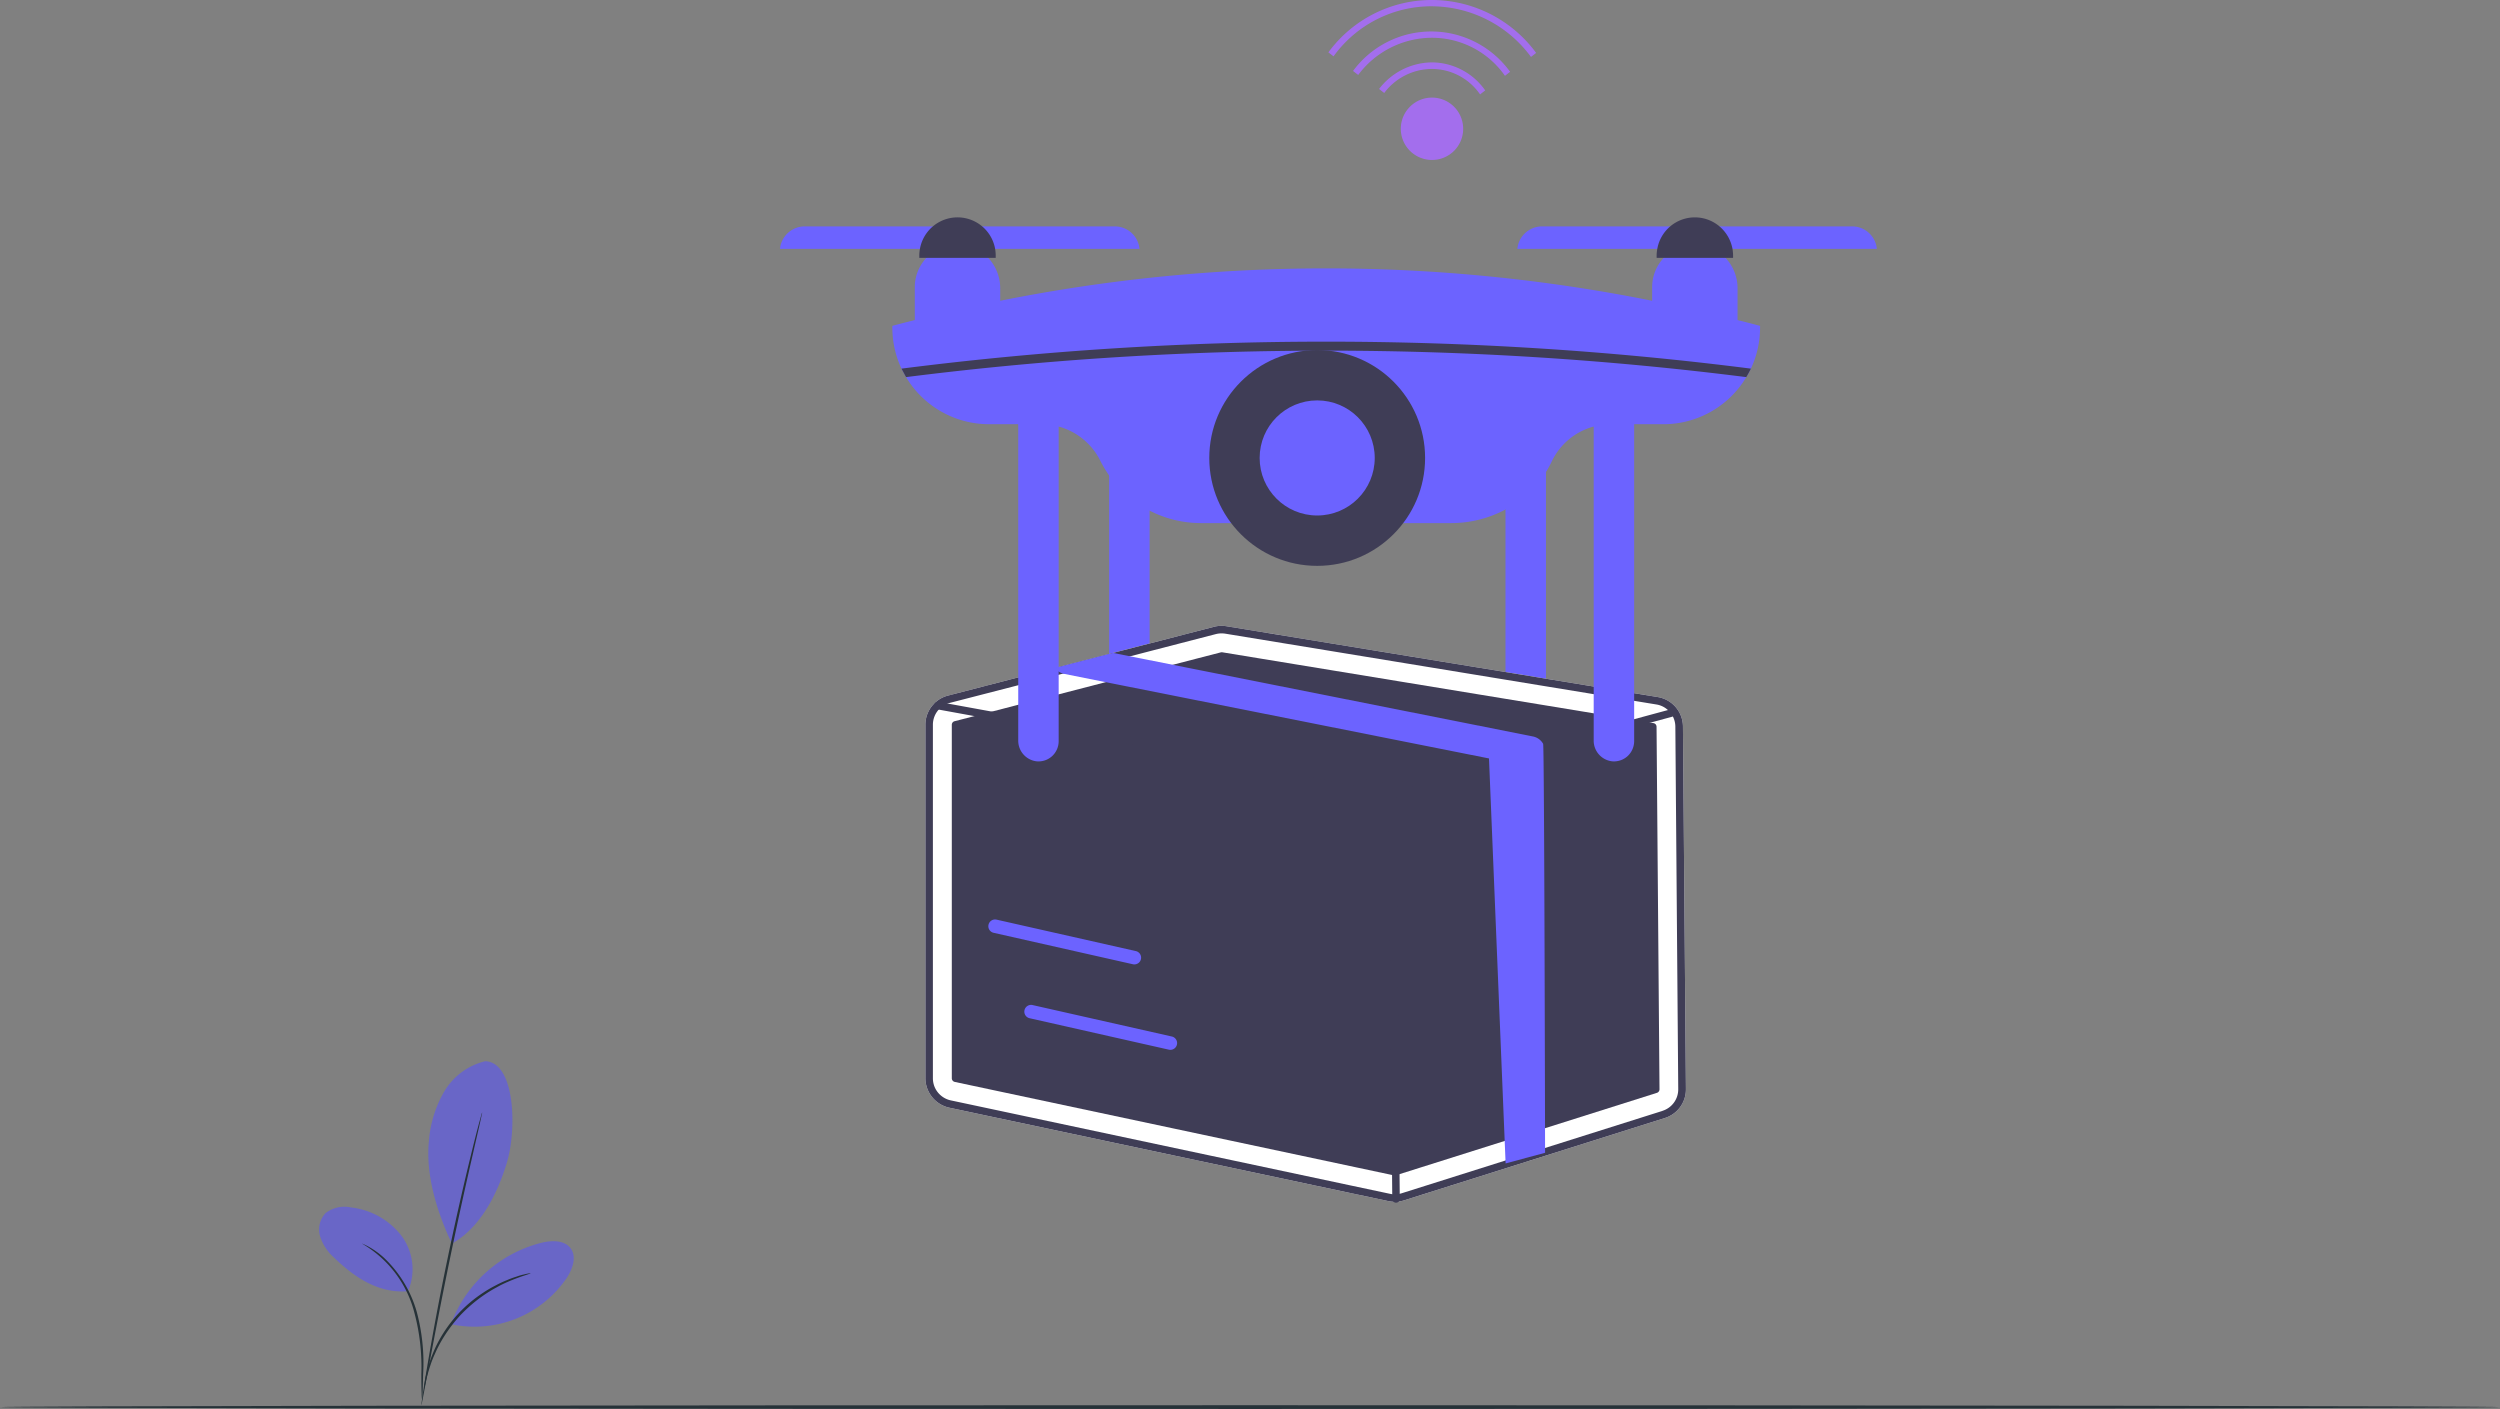 <svg xmlns="http://www.w3.org/2000/svg" width="346.067" height="195.041" viewBox="0 0 346.067 195.041">
  <rect x="0" y="0" width="346.067" height="195.041" fill="#808080" stroke="none"/>
  <g id="Group_666" data-name="Group 666" transform="translate(-957.195 -1297.931)">
    <g id="Floor" transform="translate(957.195 1062.691)">
      <path id="Path_757" data-name="Path 757" d="M346.067,430.02c0,.14-77.478.26-173.026.26S0,430.16,0,430.02s77.458-.26,173.041-.26S346.067,429.88,346.067,430.02Z" fill="#263238"/>
    </g>
    <g id="Plant" transform="translate(547.939 1062.831)">
      <g id="Group_151" data-name="Group 151">
        <path id="Path_758" data-name="Path 758" d="M476.43,382a9.053,9.053,0,0,0-5.7,4.23,16.111,16.111,0,0,0-2.11,6.92c-.45,4.68,1.17,9.85,3.19,14.1,4.56-2.54,6.7-8.22,7.6-11.17,1.42-4.66,1.16-13.94-2.98-14.08" fill="#6966c7"/>
        <path id="Path_759" data-name="Path 759" d="M465.73,413.85a7.723,7.723,0,0,0-.92-7.71,10.264,10.264,0,0,0-6.92-3.89,4.3,4.3,0,0,0-3.56.77,3.317,3.317,0,0,0-.75,3.27,6.634,6.634,0,0,0,1.92,2.9c2.89,2.8,6.21,4.98,10.22,4.65" fill="#6966c7"/>
        <path id="Path_760" data-name="Path 760" d="M467.7,428.92s.04-.35.06-.97c.02-.69.04-1.57.07-2.64a27.36,27.36,0,0,0-.9-8.67,16.549,16.549,0,0,0-4.51-7.42,11.309,11.309,0,0,0-2.15-1.55,6.166,6.166,0,0,0-.65-.32q-.225-.105-.24-.09a15.468,15.468,0,0,1,7.22,9.49,29.1,29.1,0,0,1,.98,8.57c0,1.11.01,2.02.04,2.64a5.467,5.467,0,0,0,.07.97Z" fill="#263238"/>
        <path id="Path_761" data-name="Path 761" d="M476,389.08a3.3,3.3,0,0,0-.13.4c-.08.3-.19.69-.32,1.16-.27,1.01-.65,2.48-1.09,4.3-.9,3.64-2.06,8.69-3.23,14.29s-2.1,10.7-2.73,14.39c-.31,1.85-.56,3.35-.71,4.38-.07.49-.13.89-.17,1.2a3.2,3.2,0,0,0-.04.42,1.82,1.82,0,0,0,.1-.41c.06-.31.14-.7.23-1.18.2-1.07.48-2.55.82-4.36.69-3.68,1.66-8.77,2.82-14.37s2.29-10.65,3.13-14.3c.41-1.8.75-3.26.99-4.33.11-.48.19-.87.26-1.18a1.8,1.8,0,0,0,.07-.42Z" fill="#263238"/>
        <path id="Path_762" data-name="Path 762" d="M471.81,418.04a18.08,18.08,0,0,1,12.41-10.91c1.42-.34,3.18-.39,4.04.79s.25,2.85-.55,4.08a15.439,15.439,0,0,1-15.89,6.43" fill="#6966c7"/>
        <path id="Path_763" data-name="Path 763" d="M482.67,411.34a8.693,8.693,0,0,0-.89.18,7.81,7.81,0,0,0-1.03.3,12.523,12.523,0,0,0-1.33.49,15.163,15.163,0,0,0-1.56.73,16.386,16.386,0,0,0-1.71,1,18.566,18.566,0,0,0-6.11,6.59,16.9,16.9,0,0,0-.85,1.79,16.324,16.324,0,0,0-.59,1.62c-.18.5-.25.97-.36,1.37a7.657,7.657,0,0,0-.19,1.05,5,5,0,0,0-.09.91c.08.01.21-1.28.87-3.26a13.487,13.487,0,0,1,.62-1.58,16.6,16.6,0,0,1,.87-1.74,20.4,20.4,0,0,1,2.63-3.59,20.6,20.6,0,0,1,3.39-2.89,19.047,19.047,0,0,1,1.67-1.01,15.151,15.151,0,0,1,1.52-.75c1.91-.83,3.18-1.12,3.16-1.19Z" fill="#263238"/>
      </g>
    </g>
    <g id="noun-live-106632" transform="translate(1246.559 1199.93) rotate(90)">
      <path id="Path_267" data-name="Path 267" d="M297.6,223.875a4.317,4.317,0,1,1-4.317-4.357A4.31,4.31,0,0,1,297.6,223.875Z" transform="translate(-177.456 -132.697)" fill="#a36eed"/>
      <path id="Path_268" data-name="Path 268" d="M160.471,138.533a12.329,12.329,0,0,1,5.267-10.139l-.554-.713a13.459,13.459,0,0,0-.119,21.742l.554-.713a12.789,12.789,0,0,1-5.149-10.178Z" transform="translate(-57.242 -47.356)" fill="#a36eed"/>
      <path id="Path_271" data-name="Path 271" d="M98.872,91.177a17.132,17.132,0,0,1,7.01-13.743l-.554-.713A17.941,17.941,0,0,0,98,91.177a17.736,17.736,0,0,0,7.247,14.3l.554-.713a16.71,16.71,0,0,1-6.931-13.584Z" transform="translate(0)" fill="#a36eed"/>
      <path id="Path_272" data-name="Path 272" d="M220.992,183.807a8.093,8.093,0,0,1,3.525-6.693l-.554-.713a9.08,9.08,0,0,0-3.881,7.366,9.322,9.322,0,0,0,3.683,7.327l.554-.713a8.291,8.291,0,0,1-3.327-6.575Z" transform="translate(-113.446 -92.63)" fill="#a36eed"/>
    </g>
    <g id="Group_495" data-name="Group 495" transform="translate(486.729 1326.278)">
      <path id="Path_1895" data-name="Path 1895" d="M942.04,239.959v43.448a2.88,2.88,0,0,0,2.527,2.894c.093.006.187.012.28.012a2.781,2.781,0,0,0,1.88-.728,2.823,2.823,0,0,0,.915-2.072V239.636Z" transform="translate(-263.174 -212.038)" fill="#6c63ff"/>
      <path id="Path_1896" data-name="Path 1896" d="M828.04,239.959v43.448a2.88,2.88,0,0,0,2.527,2.894c.093.006.187.012.28.012a2.781,2.781,0,0,0,1.88-.728,2.823,2.823,0,0,0,.915-2.072V239.636Z" transform="translate(-204.04 -212.038)" fill="#6c63ff"/>
      <path id="Path_1897" data-name="Path 1897" d="M880.045,317.341a4.163,4.163,0,0,0-3.5-4.086l-3.254-.534-5.6-.919-6.608-1.083-5.6-.924-38.632-6.343a4.219,4.219,0,0,0-1.718.077l-8.913,2.31-3.6.929-1.468.38h0l0,0-.525.135-5.308,1.372-1.68.433-.515.13-5.082,1.314-9.736,2.522a4.138,4.138,0,0,0-1.747.943v.01a4.123,4.123,0,0,0-1.377,3.085v48.931a3.876,3.876,0,0,0,.135,1.03,4.2,4.2,0,0,0,3.172,3.047l55.3,11.767,5.5,1.17a3.512,3.512,0,0,0,.707.082.935.935,0,0,0,.164.01,4.278,4.278,0,0,0,.553-.038l0,0a3.549,3.549,0,0,0,.7-.154l19.675-6.213,16.45-5.193a4.15,4.15,0,0,0,2.917-4.009Z" transform="translate(-176.615 -245.113)" fill="#fff"/>
      <path id="Path_1898" data-name="Path 1898" d="M880.329,321.3a.512.512,0,0,0-.438-.505l-.409-.067-2.252-.371-.221-.039h0l-.01,0-5.366-.876-6.608-1.088-5.6-.919-39.224-6.444c-.029,0-.053,0-.087,0a.359.359,0,0,0-.125.019l-3.244.837-3.422.886-3.162.818-5.6,1.449-.515.135h0l-6.468,1.675-5.6,1.444-3.691.958-2.4.621-.01,0-2.719.7a.512.512,0,0,0-.385.505V369.96a.519.519,0,0,0,.409.505l2.464.525,53.1,11.3,4.976,1.059h0l.26.053a.494.494,0,0,0,.265-.01l.515-.164,14.539-4.591h0l5.588-1.762,15.483-4.895a.517.517,0,0,0,.366-.5Z" transform="translate(-180.552 -249.046)" fill="#3f3d56"/>
      <path id="Path_1899" data-name="Path 1899" d="M880.045,317.341a4.163,4.163,0,0,0-3.5-4.086l-3.254-.534-5.6-.919-6.608-1.083-5.6-.924-38.632-6.343a4.219,4.219,0,0,0-1.718.077l-8.913,2.31-3.6.929-1.468.38h0l0,0-.525.135-5.308,1.372-1.68.433-.515.13-5.082,1.314-9.736,2.522a4.138,4.138,0,0,0-1.747.943v.01a4.123,4.123,0,0,0-1.377,3.085v48.931a3.876,3.876,0,0,0,.135,1.03,4.2,4.2,0,0,0,3.172,3.047l55.3,11.767,5.5,1.17a3.512,3.512,0,0,0,.707.082.935.935,0,0,0,.164.01,4.278,4.278,0,0,0,.553-.038l0,0a3.549,3.549,0,0,0,.7-.154l19.675-6.213,16.45-5.193a4.15,4.15,0,0,0,2.917-4.009Zm-2.825,53.2-16.262,5.135-5.482,1.733-14.385,4.543c-.082.024-.164.043-.241.063a3.465,3.465,0,0,1-1.044.063h0c-.1-.014-.2-.034-.3-.053l-5.438-1.155-55.376-11.782a3.149,3.149,0,0,1-2.3-2.026,3.207,3.207,0,0,1-.173-1.03V317.1a3.13,3.13,0,0,1,.8-2.1h0v0a3.111,3.111,0,0,1,1.242-.833,2.021,2.021,0,0,1,.289-.1l9.476-2.445,5.6-1.449.587-.159h.014l6.387-1.646,2.883-.746,2.339-.606.38-.1,9.168-2.373a3.164,3.164,0,0,1,.784-.1,3.645,3.645,0,0,1,.51.038l38.8,6.372,5.6.919,6.608,1.083,5.6.924,3.085.505a3.08,3.08,0,0,1,1.593.77h.01a3.153,3.153,0,0,1,1.02,2.291l.4,50.183a3.112,3.112,0,0,1-2.185,3.008Z" transform="translate(-176.615 -245.113)" fill="#3f3d56"/>
      <path id="Path_1900" data-name="Path 1900" d="M879.963,327.271a.451.451,0,0,1-.132.059l-17.56,4.747-5.467,1.477-15.548,4.2a.6.6,0,0,1-.136.017.854.854,0,0,1-.094-.007l-62.693-11.43-.208-.038a.523.523,0,1,1,.188-1.029l1.262.229L841.1,336.717l13.4-3.621,7.5-2.026,17.289-4.674.275-.073a.524.524,0,0,1,.608.285.4.4,0,0,1,.031.083A.523.523,0,0,1,879.963,327.271Z" transform="translate(-177.925 -256.454)" fill="#3f3d56"/>
      <path id="Path_1901" data-name="Path 1901" d="M909.439,406.955a.521.521,0,0,1-.521-.517l-.521-56.82a.521.521,0,0,1,.516-.526h0a.521.521,0,0,1,.521.517l.521,56.82a.521.521,0,0,1-.516.526Z" transform="translate(-245.723 -268.816)" fill="#3f3d56"/>
      <path id="Path_1902" data-name="Path 1902" d="M880.3,380.382l-5.466,1.477-2.3-56.062-58.79-11.7a1.342,1.342,0,0,1-.17-.042,2.073,2.073,0,0,1-1.119-.789l8.028-2.078,2.36.469,55.784,11.1a2.074,2.074,0,0,1,1.4,1.015C880.2,324.073,880.293,380.021,880.3,380.382Z" transform="translate(-195.951 -249.155)" fill="#6c63ff"/>
      <path id="Path_1903" data-name="Path 1903" d="M885.566,204.9c-.958-.255-1.925-.5-2.883-.741v-4.37a6.152,6.152,0,0,0-1.66-4.235,5.791,5.791,0,0,0-1.646-1.246,3.876,3.876,0,0,0-.428-.2,5.53,5.53,0,0,0-1.785-.414,5.847,5.847,0,0,0-1.949.193,6.1,6.1,0,0,0-1.1.419,6.034,6.034,0,0,0-1.386.977c-.091.087-.178.173-.269.27a5.918,5.918,0,0,0-1.6,4.043v1.891a229.318,229.318,0,0,0-90.244,0v-1.7a6.153,6.153,0,0,0-1.66-4.235,5.77,5.77,0,0,0-1.641-1.247,4.415,4.415,0,0,0-.433-.2,5.53,5.53,0,0,0-1.785-.414,5.859,5.859,0,0,0-1.949.193,6.06,6.06,0,0,0-1.1.419,5.96,5.96,0,0,0-1.391.977c-.091.087-.178.173-.265.27a5.923,5.923,0,0,0-1.6,4.043v4.563c-.958.241-1.92.486-2.878.741l-.231.063v.236a13.341,13.341,0,0,0,1.266,5.689l.635,1.174a13.373,13.373,0,0,0,11.478,6.516h4.048v43.772a2.877,2.877,0,0,0,2.527,2.892,2.785,2.785,0,0,0,2.156-.712,2.813,2.813,0,0,0,.914-2.074V218.9a9.1,9.1,0,0,1,5.751,4.707,16.429,16.429,0,0,0,1.237,2.069,15.581,15.581,0,0,0,12.768,6.589h34.556a15.942,15.942,0,0,0,7.542-1.887,14.849,14.849,0,0,0,5.6-5.188,14.1,14.1,0,0,0,.785-1.425,9.028,9.028,0,0,1,5.823-4.866v43.445a2.877,2.877,0,0,0,2.527,2.893,2.7,2.7,0,0,0,.279.014,2.794,2.794,0,0,0,1.882-.727,2.832,2.832,0,0,0,.914-2.074V218.577h4.043a13.367,13.367,0,0,0,11.479-6.517,13.148,13.148,0,0,0,.635-1.174A13.345,13.345,0,0,0,885.8,205.2v-.236Z" transform="translate(-171.693 -188.2)" fill="#6c63ff"/>
      <circle id="Ellipse_184" data-name="Ellipse 184" cx="14.937" cy="14.937" r="14.937" transform="translate(637.863 20.109)" fill="#3f3d56"/>
      <circle id="Ellipse_185" data-name="Ellipse 185" cx="7.966" cy="7.966" r="7.966" transform="translate(644.834 27.079)" fill="#6c63ff"/>
      <path id="Path_1904" data-name="Path 1904" d="M1020.637,188.51H1001.03v3.114h23.015A3.43,3.43,0,0,0,1020.637,188.51Z" transform="translate(-293.774 -185.518)" fill="#6c63ff"/>
      <path id="Path_1905" data-name="Path 1905" d="M948.862,188.51a3.438,3.438,0,0,0-3.412,3.114h23.015V188.51Z" transform="translate(-264.943 -185.518)" fill="#6c63ff"/>
      <path id="Path_1906" data-name="Path 1906" d="M996.012,190.278a5.347,5.347,0,0,0-1.8-3.114,5.281,5.281,0,0,0-8.61,3.114,4.953,4.953,0,0,0-.091.934v.313h10.583v-.313a5.961,5.961,0,0,0-.082-.934Z" transform="translate(-285.723 -184.173)" fill="#3f3d56"/>
      <path id="Path_1907" data-name="Path 1907" d="M808.557,188.51H788.95v3.114h23.015A3.43,3.43,0,0,0,808.557,188.51Z" transform="translate(-183.763 -185.518)" fill="#6c63ff"/>
      <path id="Path_1908" data-name="Path 1908" d="M736.782,188.51a3.438,3.438,0,0,0-3.412,3.114h23.015V188.51Z" transform="translate(-154.933 -185.518)" fill="#6c63ff"/>
      <path id="Path_1909" data-name="Path 1909" d="M783.937,190.276a5.286,5.286,0,0,0-10.41,0,4.956,4.956,0,0,0-.087.934v.313h10.578v-.313A5.953,5.953,0,0,0,783.937,190.276Z" transform="translate(-175.718 -184.17)" fill="#3f3d56"/>
      <path id="Path_1910" data-name="Path 1910" d="M768.315,225.4a464.636,464.636,0,0,1,117.578,0,13.353,13.353,0,0,1-.635,1.176,462.307,462.307,0,0,0-57.768-3.666h-.013c-1.1,0-2.209,0-3.311.012h-.019a461.387,461.387,0,0,0-55.2,3.653Z" transform="translate(-173.059 -202.719)" fill="#3f3d56"/>
      <path id="Path_1911" data-name="Path 1911" d="M823.849,418.644a.943.943,0,0,1-.206-.023l-19.294-4.357a.934.934,0,0,1,.411-1.822l19.294,4.357a.934.934,0,0,1-.2,1.845Z" transform="translate(-191.373 -301.665)" fill="#6c63ff"/>
      <path id="Path_1912" data-name="Path 1912" d="M813.5,394.074a.94.94,0,0,1-.206-.023L794,389.694a.934.934,0,0,1,.411-1.822l19.294,4.357a.934.934,0,0,1-.2,1.845Z" transform="translate(-186.007 -288.92)" fill="#6c63ff"/>
    </g>
  </g>
</svg>
